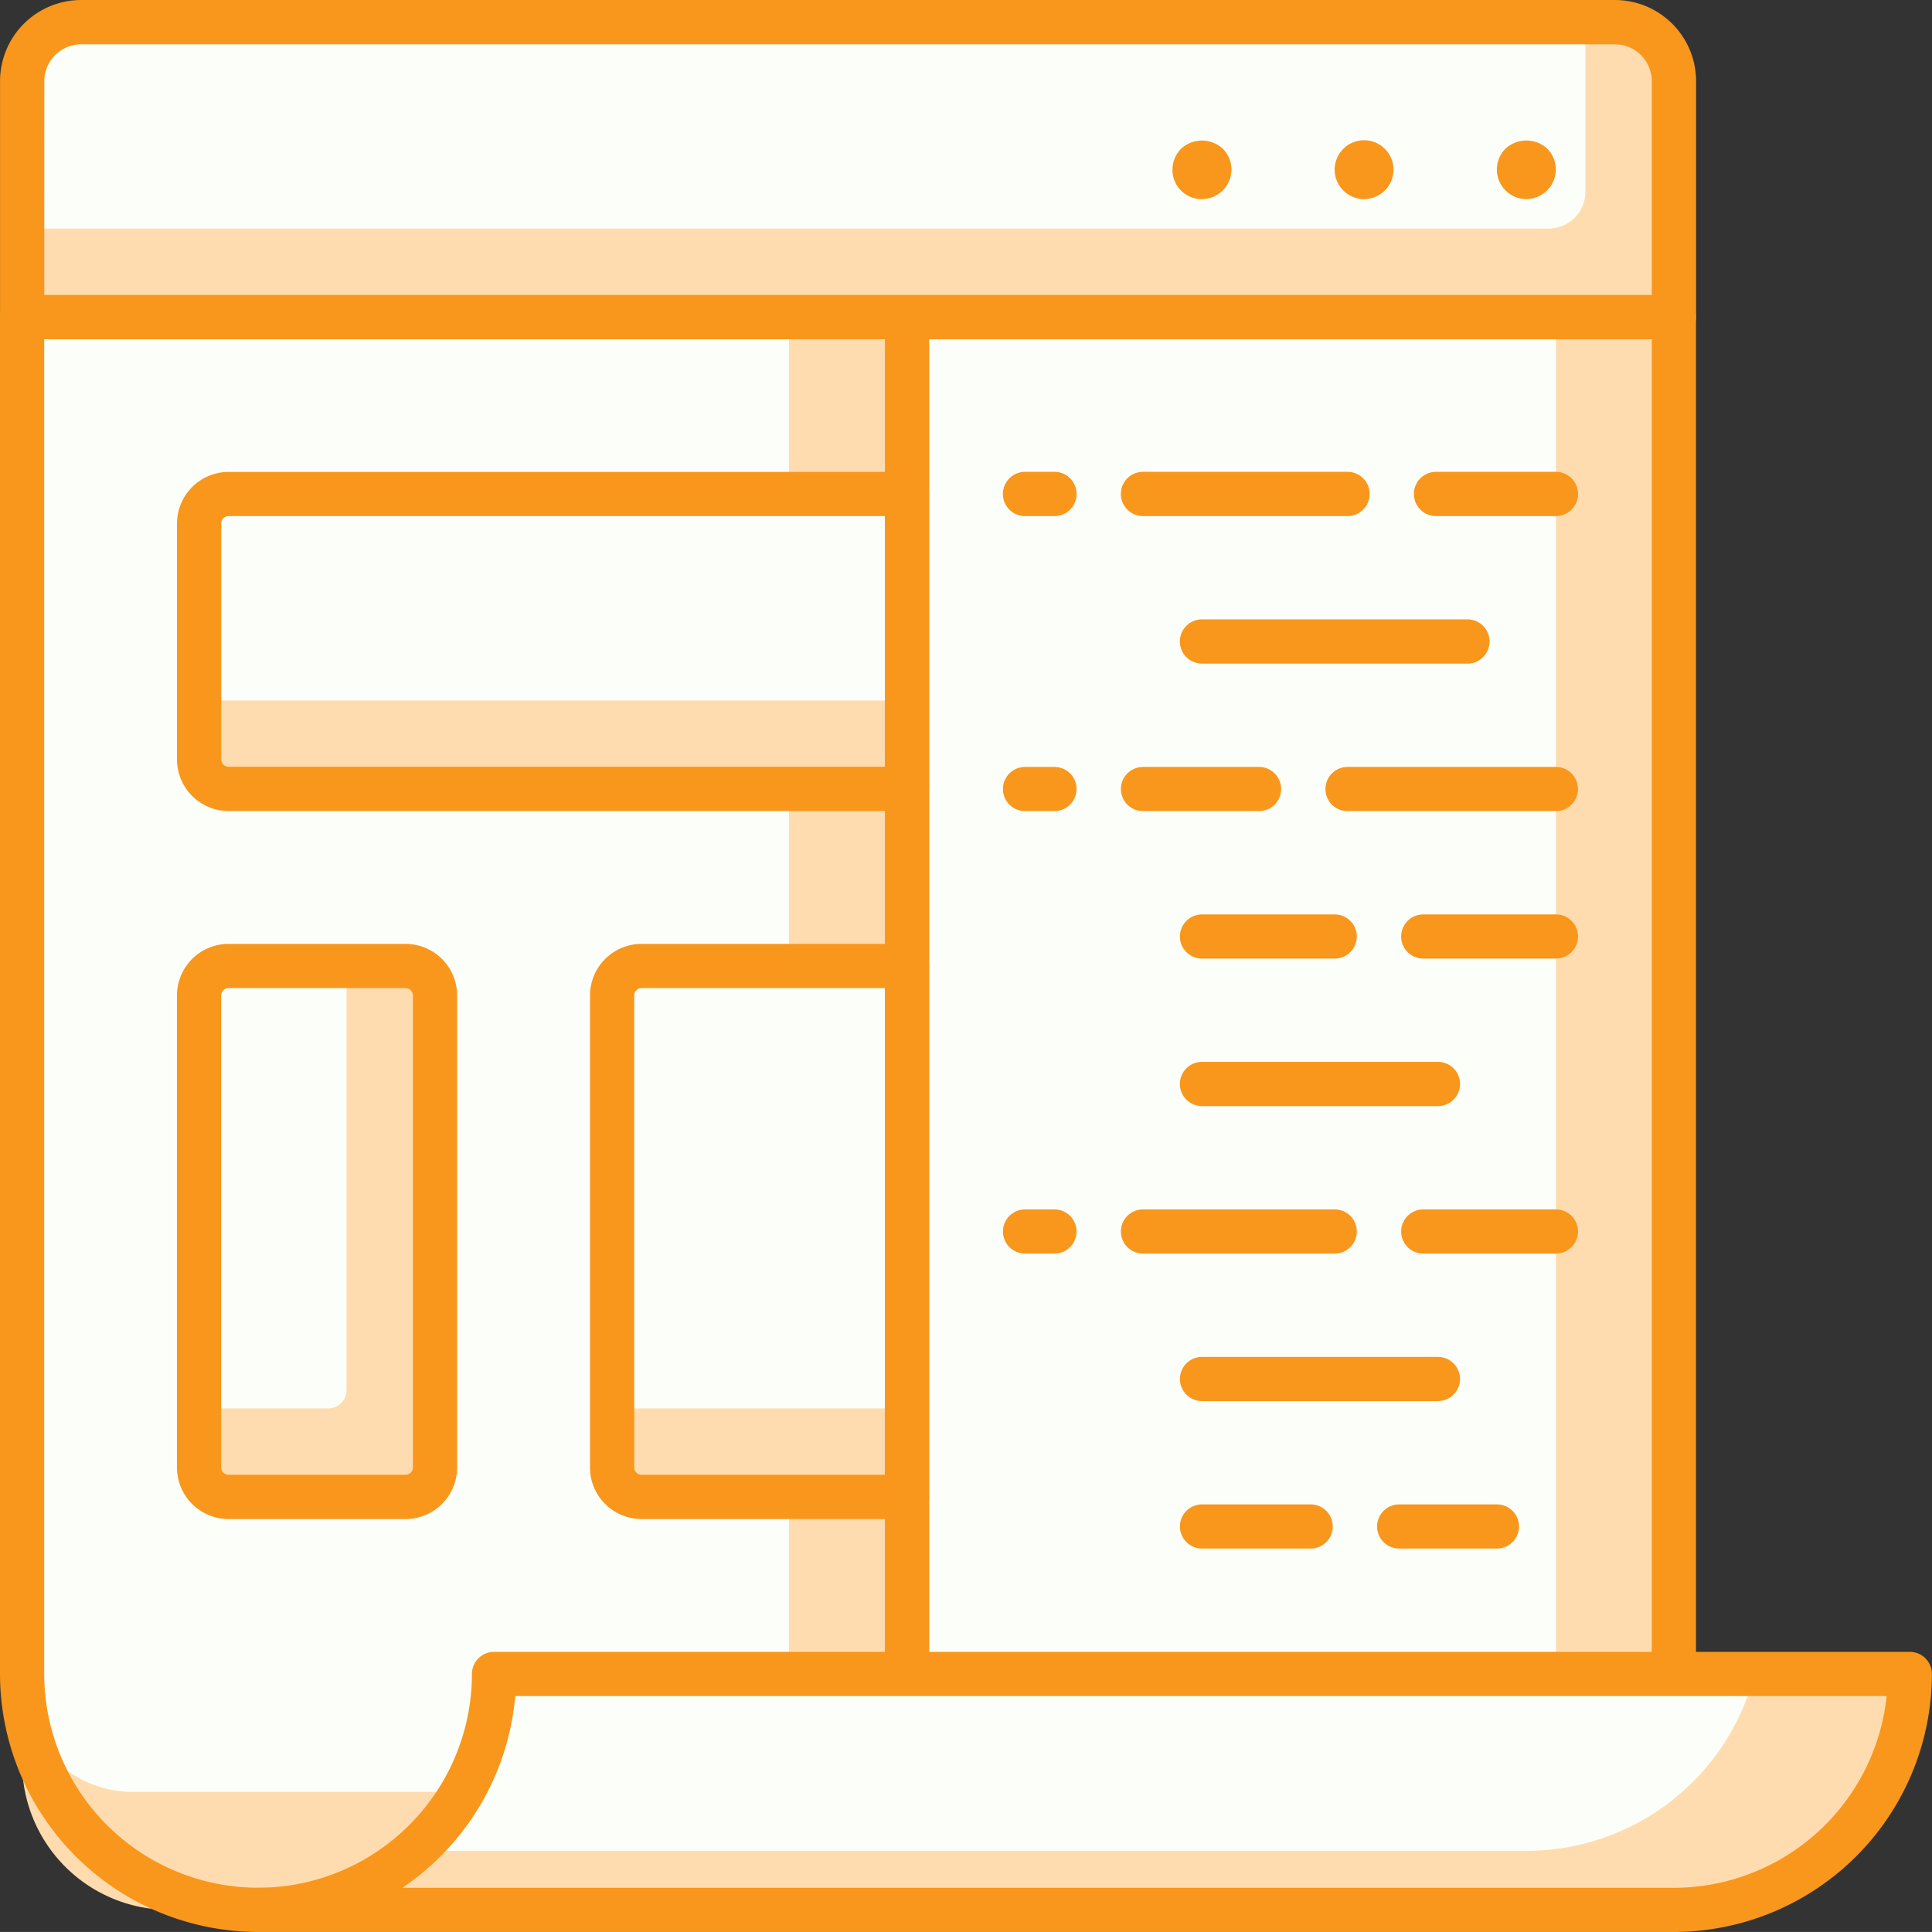 <svg xmlns="http://www.w3.org/2000/svg" width="105.003" height="105.001" viewBox="0 0 105.003 105.001"><rect x="0" y="0" width="105.003" height="105.001" fill="#333333" stroke="none"/><defs><style>.a{fill:#ffdcaf;}.b{fill:#fcfff9;}.c{fill:#f8971c;}</style></defs><g transform="translate(-462.406 -6041.651)"><rect class="a" width="86.566" height="41.681" transform="translate(553.381 6058.883) rotate(90)"/><rect class="b" width="86.545" height="35.267" transform="translate(546.967 6058.883) rotate(90)"/><path class="c" d="M535.289,6140.621H493.608a1.2,1.2,0,0,1-1.2-1.2v-86.565a1.2,1.2,0,0,1,1.2-1.2h41.681a1.2,1.2,0,0,1,1.2,1.2v86.565A1.2,1.2,0,0,1,535.289,6140.621Zm-40.478-2.4h39.276v-84.161H494.811Z" transform="translate(18.093 6.031)"/><path class="a" d="M0,0H86.566a0,0,0,0,1,0,0V40.093a8,8,0,0,1-8,8H0a0,0,0,0,1,0,0V0A0,0,0,0,1,0,0Z" transform="translate(511.701 6058.883) rotate(90)"/><path class="b" d="M0,0H80.153a0,0,0,0,1,0,0V35.679a6,6,0,0,1-6,6H0a0,0,0,0,1,0,0V0A0,0,0,0,1,0,0Z" transform="translate(505.287 6058.883) rotate(90)"/><path class="c" d="M511.7,6140.621H476.433a14.041,14.041,0,0,1-14.027-14.027v-73.74a1.2,1.2,0,0,1,1.2-1.2H511.7a1.2,1.2,0,0,1,1.2,1.2v86.565A1.2,1.2,0,0,1,511.7,6140.621Zm-46.891-86.565v72.538a11.636,11.636,0,0,0,11.622,11.623H510.5v-84.161Z" transform="translate(0 6.031)"/><path class="a" d="M2,0H87.774a2,2,0,0,1,2,2V16.031a0,0,0,0,1,0,0H0a0,0,0,0,1,0,0V2A2,2,0,0,1,2,0Z" transform="translate(463.608 6042.853)"/><path class="b" d="M2,0H84.963a0,0,0,0,1,0,0V9.222a2,2,0,0,1-2,2H0a0,0,0,0,1,0,0V2A2,2,0,0,1,2,0Z" transform="translate(463.608 6042.853)"/><path class="c" d="M553.382,6060.087H463.608a1.2,1.2,0,0,1-1.2-1.2V6046.06a4.413,4.413,0,0,1,4.409-4.408h83.361a4.414,4.414,0,0,1,4.409,4.408v12.825A1.2,1.2,0,0,1,553.382,6060.087Zm-88.571-2.405H552.18V6046.06a2.007,2.007,0,0,0-2-2H466.815a2.006,2.006,0,0,0-2,2Z" transform="translate(0 0)"/><path class="c" d="M503.757,6049.6a1.587,1.587,0,0,1-1.6-1.6,1.632,1.632,0,0,1,.465-1.138,1.677,1.677,0,0,1,2.276,0,1.632,1.632,0,0,1,.465,1.138,1.614,1.614,0,0,1-1.6,1.6Z" transform="translate(23.972 2.874)"/><path class="c" d="M507.654,6048.007a1.6,1.6,0,0,1,1.6-1.6h0a1.6,1.6,0,0,1,1.6,1.6h0a1.606,1.606,0,0,1-1.6,1.6h0A1.607,1.607,0,0,1,507.654,6048.007Z" transform="translate(27.289 2.866)"/><path class="c" d="M514.757,6049.6a1.61,1.61,0,0,1-1.138-2.741,1.677,1.677,0,0,1,2.276,0,1.632,1.632,0,0,1,.465,1.138,1.614,1.614,0,0,1-1.6,1.6Z" transform="translate(30.606 2.874)"/><path class="b" d="M471.156,6111.224a12.825,12.825,0,0,0,12.825-12.824H560.93a12.825,12.825,0,0,1-12.825,12.824Z" transform="translate(5.277 34.224)"/><path class="a" d="M552.491,6098.4a12.815,12.815,0,0,1-12.4,9.618H479.619a12.753,12.753,0,0,1-8.463,3.206H548.1A12.825,12.825,0,0,0,560.93,6098.4Z" transform="translate(5.277 34.224)"/><path class="c" d="M548.557,6112.879H471.608a1.2,1.2,0,1,1,0-2.4,11.636,11.636,0,0,0,11.622-11.623,1.2,1.2,0,0,1,1.2-1.2h76.949a1.2,1.2,0,0,1,1.2,1.2A14.041,14.041,0,0,1,548.557,6112.879Zm-69.1-2.4h69.1a11.641,11.641,0,0,0,11.562-10.421H485.584A14.037,14.037,0,0,1,479.454,6110.475Z" transform="translate(4.825 33.773)"/><path class="a" d="M0,0H16.031a0,0,0,0,1,0,0V37.474a1,1,0,0,1-1,1H1a1,1,0,0,1-1-1V0A0,0,0,0,1,0,0Z" transform="translate(511.701 6068.499) rotate(90)"/><path class="b" d="M0,0H11.222a0,0,0,0,1,0,0V38.474a0,0,0,0,1,0,0H1a1,1,0,0,1-1-1V0A0,0,0,0,1,0,0Z" transform="translate(511.701 6068.499) rotate(90)"/><path class="c" d="M508.083,6076.082H471.211a2.807,2.807,0,0,1-2.805-2.8v-12.825a2.811,2.811,0,0,1,2.805-2.806h36.871a1.2,1.2,0,0,1,1.2,1.2v16.03A1.2,1.2,0,0,1,508.083,6076.082Zm-36.871-16.03a.4.4,0,0,0-.4.4v12.825a.4.4,0,0,0,.4.4H506.88v-13.626Z" transform="translate(3.619 9.648)"/><path class="a" d="M0,0H28.856a0,0,0,0,1,0,0V15.029a1,1,0,0,1-1,1H1a1,1,0,0,1-1-1V0A0,0,0,0,1,0,0Z" transform="translate(511.701 6094.151) rotate(90)"/><path class="b" d="M0,0H24.046a0,0,0,0,1,0,0V15.029a1,1,0,0,1-1,1H1a1,1,0,0,1-1-1V0A0,0,0,0,1,0,0Z" transform="translate(511.701 6094.151) rotate(90)"/><path class="c" d="M499.638,6104.912H485.213a2.808,2.808,0,0,1-2.805-2.806v-25.649a2.809,2.809,0,0,1,2.805-2.806h14.425a1.2,1.2,0,0,1,1.2,1.2v28.855A1.2,1.2,0,0,1,499.638,6104.912Zm-14.425-28.856a.4.4,0,0,0-.4.4v25.649a.4.4,0,0,0,.4.4h13.222v-26.451Z" transform="translate(12.063 19.299)"/><rect class="a" width="28.856" height="12.825" rx="1" transform="translate(486.05 6094.151) rotate(90)"/><path class="b" d="M0,0H23.046a1,1,0,0,1,1,1V8.015a0,0,0,0,1,0,0H1a1,1,0,0,1-1-1V0A0,0,0,0,1,0,0Z" transform="translate(481.24 6094.151) rotate(90)"/><path class="c" d="M480.829,6104.912H471.21a2.808,2.808,0,0,1-2.805-2.806v-25.649a2.809,2.809,0,0,1,2.805-2.806h9.619a2.809,2.809,0,0,1,2.805,2.806v25.649A2.808,2.808,0,0,1,480.829,6104.912Zm-9.619-28.856a.4.4,0,0,0-.4.4v25.649a.4.4,0,0,0,.4.4h9.619a.4.4,0,0,0,.4-.4v-25.649a.4.4,0,0,0-.4-.4Z" transform="translate(3.618 19.299)"/><path class="c" d="M518.06,6060.052h-6.517a1.2,1.2,0,0,1,0-2.405h6.517a1.2,1.2,0,0,1,0,2.405Z" transform="translate(28.91 9.648)"/><path class="c" d="M512.726,6060.052H501.608a1.2,1.2,0,0,1,0-2.405h11.118a1.2,1.2,0,0,1,0,2.405Z" transform="translate(22.918 9.648)"/><path class="c" d="M499.211,6060.052h-1.6a1.2,1.2,0,0,1,0-2.405h1.6a1.2,1.2,0,0,1,0,2.405Z" transform="translate(20.505 9.648)"/><path class="c" d="M499.211,6070.054h-1.6a1.2,1.2,0,1,1,0-2.4h1.6a1.2,1.2,0,1,1,0,2.4Z" transform="translate(20.505 15.68)"/><path class="c" d="M499.211,6085.055h-1.6a1.2,1.2,0,1,1,0-2.4h1.6a1.2,1.2,0,1,1,0,2.4Z" transform="translate(20.505 24.727)"/><path class="c" d="M518.036,6065.054H503.609a1.2,1.2,0,0,1,0-2.405h14.426a1.2,1.2,0,0,1,0,2.405Z" transform="translate(24.125 12.664)"/><path class="c" d="M519.869,6070.054H508.543a1.2,1.2,0,1,1,0-2.4h11.326a1.2,1.2,0,1,1,0,2.4Z" transform="translate(27.1 15.68)"/><path class="c" d="M507.917,6070.054h-6.308a1.2,1.2,0,1,1,0-2.4h6.308a1.2,1.2,0,1,1,0,2.4Z" transform="translate(22.918 15.68)"/><path class="c" d="M518.322,6075.055h-7.212a1.2,1.2,0,1,1,0-2.4h7.212a1.2,1.2,0,1,1,0,2.4Z" transform="translate(28.648 18.695)"/><path class="c" d="M510.823,6075.055h-7.214a1.2,1.2,0,1,1,0-2.4h7.214a1.2,1.2,0,1,1,0,2.4Z" transform="translate(24.125 18.695)"/><path class="c" d="M516.432,6080.056H503.609a1.2,1.2,0,0,1,0-2.405h12.823a1.2,1.2,0,0,1,0,2.405Z" transform="translate(24.125 21.712)"/><path class="c" d="M518.322,6085.055h-7.212a1.2,1.2,0,1,1,0-2.4h7.212a1.2,1.2,0,1,1,0,2.4Z" transform="translate(28.648 24.727)"/><path class="c" d="M512.03,6085.055H501.608a1.2,1.2,0,1,1,0-2.4H512.03a1.2,1.2,0,1,1,0,2.4Z" transform="translate(22.918 24.727)"/><path class="c" d="M516.432,6090.055H503.609a1.2,1.2,0,1,1,0-2.4h12.823a1.2,1.2,0,1,1,0,2.4Z" transform="translate(24.125 27.743)"/><path class="c" d="M515.608,6095.056h-5.314a1.2,1.2,0,1,1,0-2.4h5.314a1.2,1.2,0,1,1,0,2.4Z" transform="translate(28.156 30.758)"/><path class="c" d="M509.515,6095.056h-5.906a1.2,1.2,0,1,1,0-2.4h5.906a1.2,1.2,0,1,1,0,2.4Z" transform="translate(24.125 30.758)"/></g></svg>